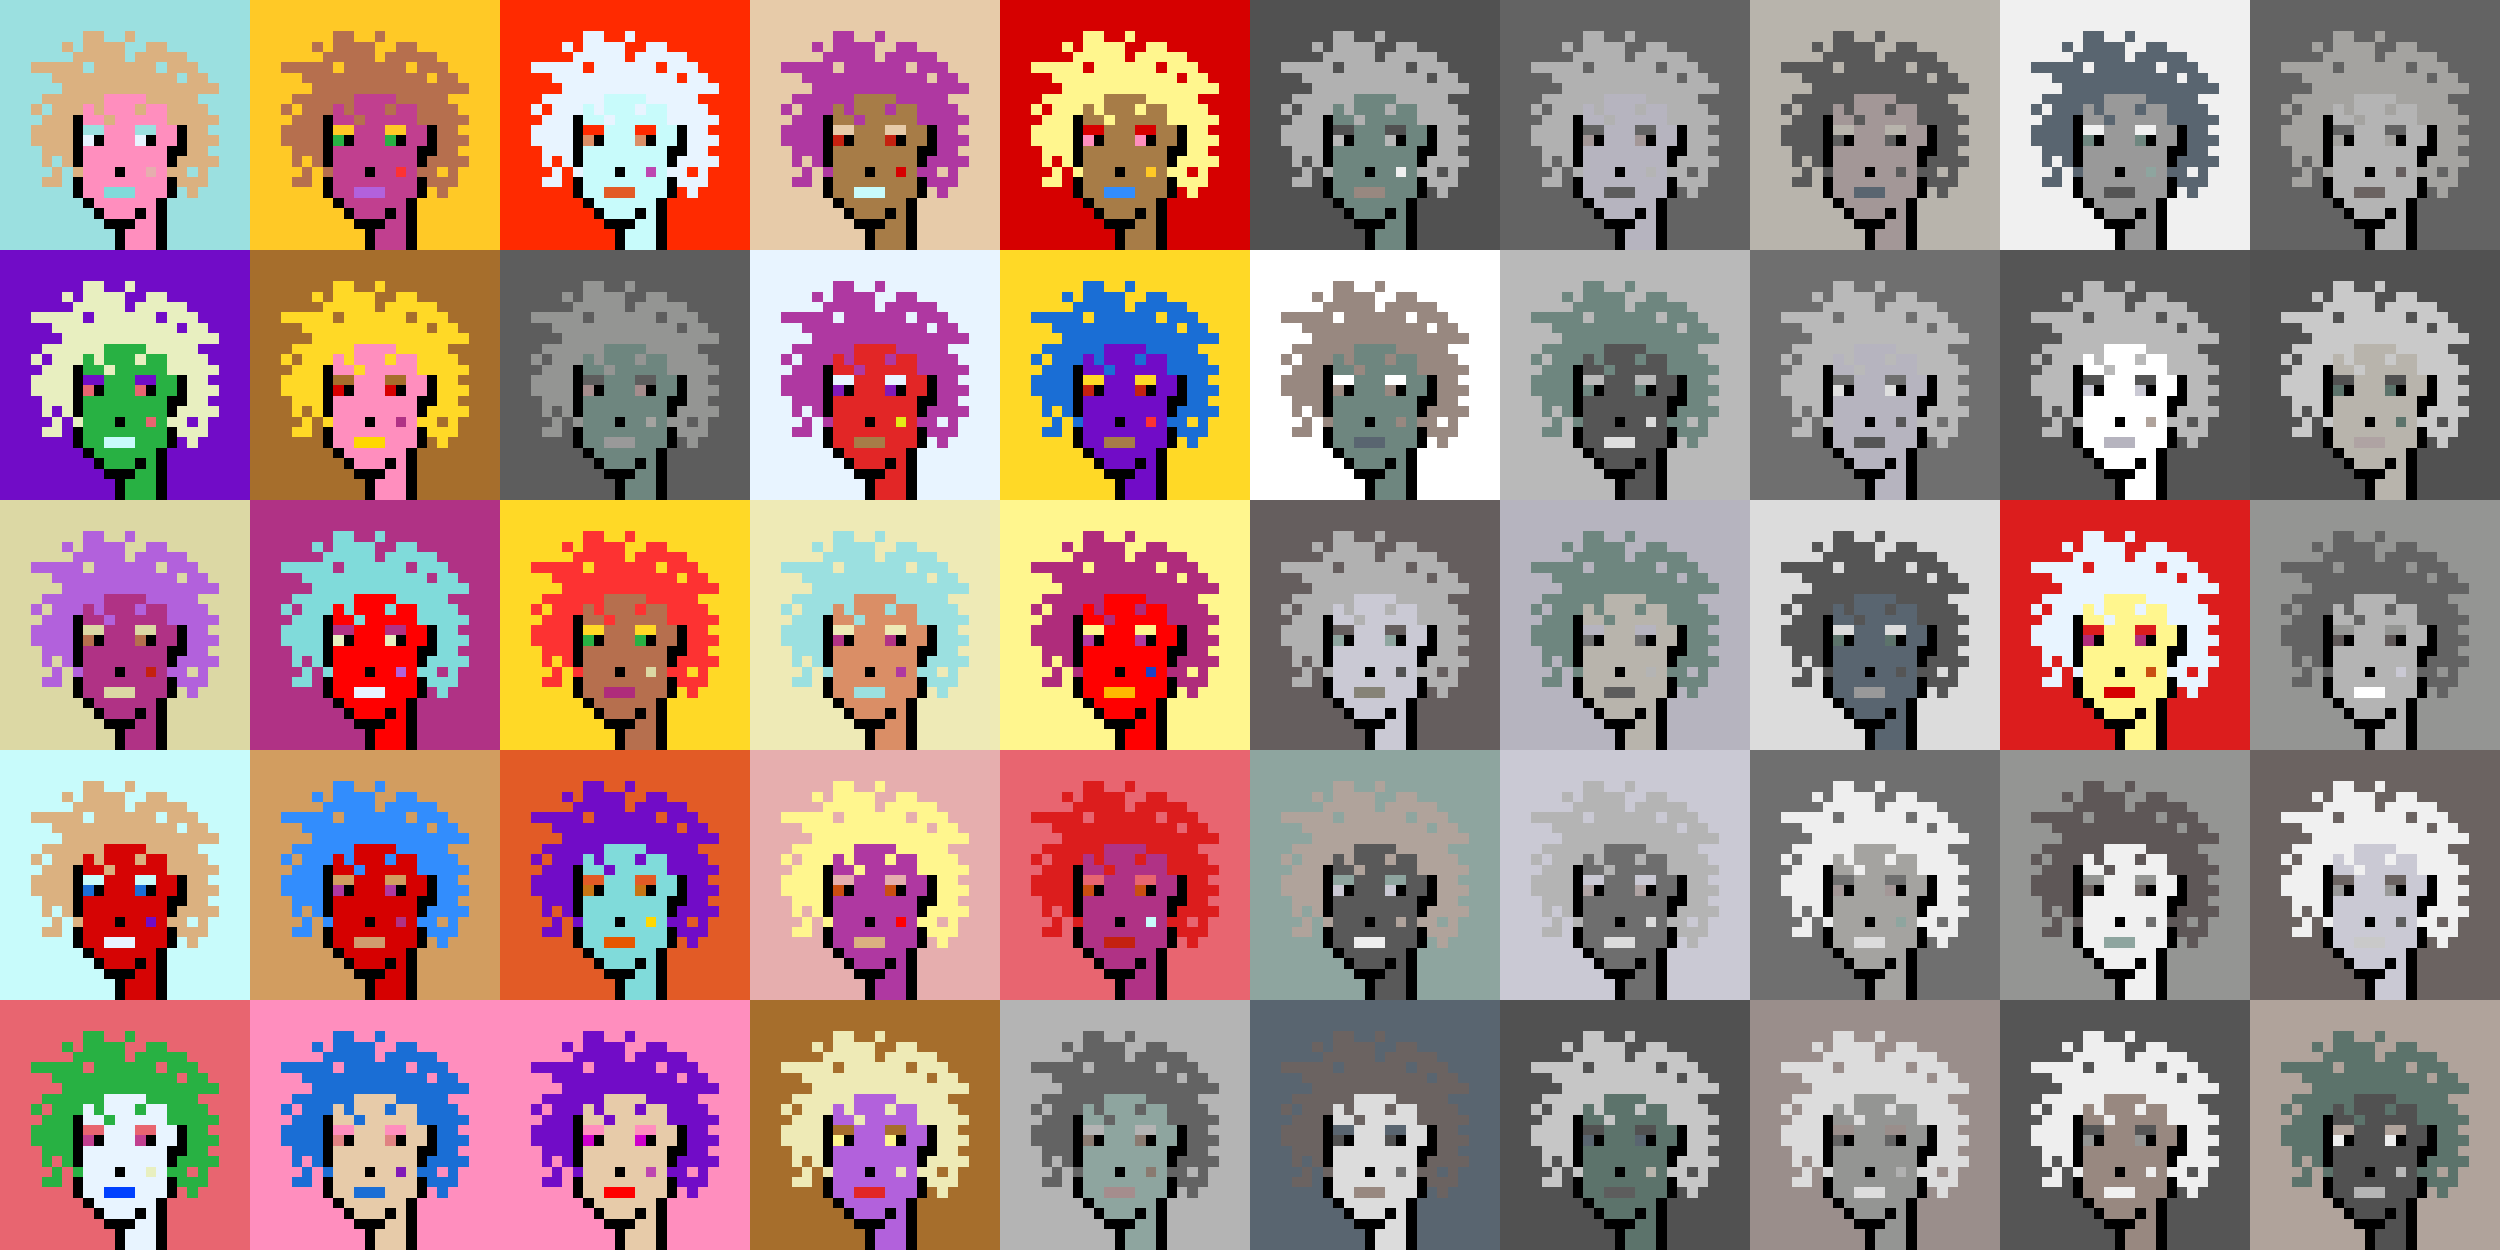 <svg shape-rendering="crispEdges" viewBox="0 0 240 120" xmlns="http://www.w3.org/2000/svg"><rect x="0" y="0" width="240" height="120" fill="#333333" stroke="none"/><style>rect{width:1px;height:1px}rect.bg{width:24px;height:24px}.c1{fill:#e7cba9}.c2{fill:#da8e66}.c3{fill:#ffd800}.c4{fill:#d60404}.c5{fill:#e86570}.c6{fill:#c77514}.c7{fill:#dc1d1d}.c8{fill:#ffc926}.c9{fill:#1a6ed5}.c10{fill:#d09c6e}.c11{fill:#fff68e}.c12{fill:#d29d60}.c13{fill:#80dbda}.c14{fill:#bd47b0}.c15{fill:#b261dc}.c16{fill:#0040ff}.c17{fill:#1a43c8}.c18{fill:#ff8ebe}.c19{fill:#c28946}.c20{fill:#a77c47}.c21{fill:#ffba00}.c22{fill:#ad2160}.c23{fill:#e25b26}.c24{fill:#c42110}.c25{fill:#b03285}.c26{fill:#ca4e11}.c27{fill:#c13f8f}.c28{fill:#e8efc0}.c29{fill:#b66f4e}.c30{fill:#9be0e0}.c31{fill:#e22626}.c32{fill:#2858b1}.c33{fill:#e8f4ff}.c34{fill:#28b143}.c35{fill:#8119b7}.c36{fill:#a66e2c}.c37{fill:#e4eb17}.c38{fill:#ff0000}.c39{fill:#328dfd}.c40{fill:#e08282}.c41{fill:#dcd8a4}.c42{fill:#d60000}.c43{fill:#cd00cb}.c44{fill:#710cc7}.c45{fill:#dbb180}.c46{fill:#ffd926}.c47{fill:#e6aeae}.c48{fill:#eeeab6}.c49{fill:#e65700}.c50{fill:#c8fbfb}.c51{fill:#af2c7b}.c52{fill:#af38a1}.c53{fill:#ff2a00}.c54{fill:#fd3232}.c55{fill:#a39797}.c56{fill:#ffffff}.c57{fill:#6f6f6f}.c58{fill:#afa3a3}.c59{fill:#655e5e}.c60{fill:#897a70}.c61{fill:#a58d8d}.c62{fill:#f0f0f0}.c63{fill:#949593}.c64{fill:#5c736b}.c65{fill:#596570}.c66{fill:#8d8d8d}.c67{fill:#8ea59f}.c68{fill:#5e5757}.c69{fill:#555555}.c70{fill:#595959}.c71{fill:#5d5d5d}.c72{fill:#b8b4ac}.c73{fill:#b1b1b1}.c74{fill:#b0a39b}.c75{fill:#d7d7d7}.c76{fill:#515151}.c77{fill:#b9b9b9}.c78{fill:#9a8e8b}.c79{fill:#636363}.c80{fill:#c6c6c6}.c81{fill:#dddddd}.c82{fill:#6b6361}.c83{fill:#b4b4b4}.c84{fill:#cac9d4}.c85{fill:#dcdcdc}.c86{fill:#6e867f}.c87{fill:#999999}.c88{fill:#dfdfdf}.c89{fill:#c9c9c9}.c90{fill:#988880}.c91{fill:#b6b4bf}.c92{fill:#868377}.c93{fill:#a4a3a0}.c94{fill:#eeeeee}.c95{fill:#6e6e6e}.c96{fill:#6e984d}.c97{fill:#fff68e}.c98{fill:#000000}.c99{fill:#711010}.c100{fill:#dbb180}.c101{fill:#917656}.c102{fill:#5c8539}.c103{fill:#638596}.c104{fill:#7b7b7b}.c105{fill:#d0d0d0}.c106{fill:#aeaeae}.c107{fill:#5e5e5e}.c108{fill:#727272}.c109{fill:#747474}.c110{fill:#373737}</style><defs><g id="h"><rect x="12" y="3"/><rect x="9" y="3"/><rect x="8" y="3"/><rect x="15" y="4"/><rect x="14" y="4"/><rect x="11" y="4"/><rect x="10" y="4"/><rect x="9" y="4"/><rect x="8" y="4"/><rect x="6" y="4"/><rect x="17" y="5"/><rect x="16" y="5"/><rect x="15" y="5"/><rect x="14" y="5"/><rect x="13" y="5"/><rect x="11" y="5"/><rect x="10" y="5"/><rect x="9" y="5"/><rect x="8" y="5"/><rect x="7" y="5"/><rect x="18" y="6"/><rect x="17" y="6"/><rect x="16" y="6"/><rect x="14" y="6"/><rect x="13" y="6"/><rect x="12" y="6"/><rect x="11" y="6"/><rect x="10" y="6"/><rect x="9" y="6"/><rect x="7" y="6"/><rect x="6" y="6"/><rect x="5" y="6"/><rect x="4" y="6"/><rect x="3" y="6"/><rect x="19" y="7"/><rect x="18" y="7"/><rect x="16" y="7"/><rect x="15" y="7"/><rect x="14" y="7"/><rect x="13" y="7"/><rect x="12" y="7"/><rect x="11" y="7"/><rect x="10" y="7"/><rect x="9" y="7"/><rect x="8" y="7"/><rect x="7" y="7"/><rect x="6" y="7"/><rect x="5" y="7"/><rect x="20" y="8"/><rect x="19" y="8"/><rect x="18" y="8"/><rect x="17" y="8"/><rect x="16" y="8"/><rect x="15" y="8"/><rect x="14" y="8"/><rect x="13" y="8"/><rect x="12" y="8"/><rect x="11" y="8"/><rect x="10" y="8"/><rect x="9" y="8"/><rect x="8" y="8"/><rect x="7" y="8"/><rect x="6" y="8"/><rect x="18" y="9"/><rect x="17" y="9"/><rect x="16" y="9"/><rect x="15" y="9"/><rect x="14" y="9"/><rect x="9" y="9"/><rect x="8" y="9"/><rect x="7" y="9"/><rect x="6" y="9"/><rect x="5" y="9"/><rect x="4" y="9"/><rect x="19" y="10"/><rect x="18" y="10"/><rect x="17" y="10"/><rect x="16" y="10"/><rect x="13" y="10"/><rect x="9" y="10"/><rect x="7" y="10"/><rect x="6" y="10"/><rect x="5" y="10"/><rect x="3" y="10"/><rect x="20" y="11"/><rect x="19" y="11"/><rect x="18" y="11"/><rect x="17" y="11"/><rect x="16" y="11"/><rect x="10" y="11"/><rect x="6" y="11"/><rect x="5" y="11"/><rect x="4" y="11"/><rect x="19" y="12"/><rect x="18" y="12"/><rect x="6" y="12"/><rect x="5" y="12"/><rect x="4" y="12"/><rect x="3" y="12"/><rect x="20" y="13"/><rect x="19" y="13"/><rect x="18" y="13"/><rect x="6" y="13"/><rect x="5" y="13"/><rect x="4" y="13"/><rect x="3" y="13"/><rect x="19" y="14"/><rect x="18" y="14"/><rect x="6" y="14"/><rect x="5" y="14"/><rect x="4" y="14"/><rect x="20" y="15"/><rect x="19" y="15"/><rect x="18" y="15"/><rect x="17" y="15"/><rect x="6" y="15"/><rect x="4" y="15"/><rect x="19" y="16"/><rect x="17" y="16"/><rect x="16" y="16"/><rect x="7" y="16"/><rect x="5" y="16"/><rect x="19" y="17"/><rect x="18" y="17"/><rect x="17" y="17"/><rect x="5" y="17"/><rect x="4" y="17"/><rect x="18" y="18"/></g><g id="s"><rect x="13" y="9"/> <rect x="12" y="9"/> <rect x="11" y="9"/> <rect x="10" y="9"/> <rect x="15" y="10"/> <rect x="14" y="10"/> <rect x="12" y="10"/> <rect x="11" y="10"/> <rect x="10" y="10"/> <rect x="8" y="10"/> <rect x="15" y="11"/> <rect x="14" y="11"/> <rect x="13" y="11"/> <rect x="12" y="11"/> <rect x="11" y="11"/> <rect x="9" y="11"/> <rect x="8" y="11"/> <rect x="16" y="12"/> <rect x="15" y="12"/> <rect x="12" y="12"/> <rect x="11" y="12"/> <rect x="10" y="12"/> <rect x="16" y="13"/> <rect x="15" y="13"/> <rect x="12" y="13"/> <rect x="11" y="13"/> <rect x="10" y="13"/> <rect x="15" y="14"/> <rect x="14" y="14"/> <rect x="13" y="14"/> <rect x="12" y="14"/> <rect x="11" y="14"/> <rect x="10" y="14"/> <rect x="9" y="14"/> <rect x="8" y="14"/> <rect x="15" y="15"/> <rect x="14" y="15"/> <rect x="13" y="15"/> <rect x="12" y="15"/> <rect x="11" y="15"/> <rect x="10" y="15"/> <rect x="9" y="15"/> <rect x="8" y="15"/> <rect x="15" y="16"/> <rect x="13" y="16"/> <rect x="12" y="16"/> <rect x="10" y="16"/> <rect x="9" y="16"/> <rect x="8" y="16"/> <rect x="15" y="17"/> <rect x="14" y="17"/> <rect x="13" y="17"/> <rect x="12" y="17"/> <rect x="11" y="17"/> <rect x="10" y="17"/> <rect x="9" y="17"/> <rect x="8" y="17"/> <rect x="15" y="18"/> <rect x="14" y="18"/> <rect x="13" y="18"/> <rect x="9" y="18"/> <rect x="8" y="18"/> <rect x="14" y="19"/> <rect x="13" y="19"/> <rect x="12" y="19"/> <rect x="11" y="19"/> <rect x="10" y="19"/> <rect x="9" y="19"/> <rect x="14" y="20"/> <rect x="12" y="20"/> <rect x="11" y="20"/> <rect x="10" y="20"/> <rect x="14" y="21"/> <rect x="13" y="21"/> <rect x="14" y="22"/> <rect x="13" y="22"/> <rect x="12" y="22"/> <rect x="14" y="23"/> <rect x="13" y="23"/> <rect x="12" y="23"/></g><g id="o"><rect x="7" y="11" /><rect x="17" y="12" /><rect x="7" y="12" /><rect x="17" y="13" /><rect x="14" y="13" /><rect x="9" y="13" /><rect x="7" y="13" /><rect x="17" y="14" /><rect x="16" y="14" /><rect x="7" y="14" /><rect x="16" y="15" /><rect x="7" y="15" /><rect x="11" y="16" /><rect x="16" y="17" /><rect x="7" y="17" /><rect x="16" y="18" /><rect x="7" y="18" /><rect x="15" y="19" /><rect x="8" y="19" /><rect x="15" y="20" /><rect x="13" y="20" /><rect x="9" y="20" /><rect x="15" y="21" /><rect x="12" y="21" /><rect x="11" y="21" /><rect x="10" y="21" /><rect x="15" y="22" /><rect x="11" y="22" /><rect x="15" y="23" /><rect x="11" y="23" /></g><g id="de"><rect x="14" y="12" /><rect x="13" y="12" /><rect x="9" y="12" /><rect x="8" y="12" /></g><g id="le"><rect x="13" y="13" /><rect x="8" y="13" /></g><g id="l"><rect x="12" y="18" /><rect x="11" y="18" /><rect x="10" y="18" /></g><g id="m"><rect x="14" y="16" /></g></defs><g transform="translate(0, 0)"><rect class="bg c30"></rect><use href="#h" class="c45" /><use href="#s" class="c18" /><use href="#de" class="c30" /><use href="#le" class="c33" /><use href="#m" class="c47" /><use href="#l" class="c13" /><use href="#o" fill="black" /></g><g transform="translate(24, 0)"><rect class="bg c8"></rect><use href="#h" class="c29" /><use href="#s" class="c27" /><use href="#de" class="c8" /><use href="#le" class="c34" /><use href="#m" class="c54" /><use href="#l" class="c15" /><use href="#o" fill="black" /></g><g transform="translate(48, 0)"><rect class="bg c53"></rect><use href="#h" class="c33" /><use href="#s" class="c50" /><use href="#de" class="c53" /><use href="#le" class="c2" /><use href="#m" class="c14" /><use href="#l" class="c23" /><use href="#o" fill="black" /></g><g transform="translate(72, 0)"><rect class="bg c1"></rect><use href="#h" class="c52" /><use href="#s" class="c20" /><use href="#de" class="c1" /><use href="#le" class="c24" /><use href="#m" class="c42" /><use href="#l" class="c50" /><use href="#o" fill="black" /></g><g transform="translate(96, 0)"><rect class="bg c42"></rect><use href="#h" class="c11" /><use href="#s" class="c20" /><use href="#de" class="c42" /><use href="#le" class="c18" /><use href="#m" class="c8" /><use href="#l" class="c39" /><use href="#o" fill="black" /></g><g transform="translate(120, 0)"><rect class="bg c76"></rect><use href="#h" class="c73" /><use href="#s" class="c86" /><use href="#de" class="c76" /><use href="#le" class="c77" /><use href="#m" class="c62" /><use href="#l" class="c90" /><use href="#o" fill="black" /></g><g transform="translate(144, 0)"><rect class="bg c79"></rect><use href="#h" class="c73" /><use href="#s" class="c91" /><use href="#de" class="c79" /><use href="#le" class="c55" /><use href="#m" class="c83" /><use href="#l" class="c71" /><use href="#o" fill="black" /></g><g transform="translate(168, 0)"><rect class="bg c72"></rect><use href="#h" class="c70" /><use href="#s" class="c55" /><use href="#de" class="c72" /><use href="#le" class="c71" /><use href="#m" class="c70" /><use href="#l" class="c65" /><use href="#o" fill="black" /></g><g transform="translate(192, 0)"><rect class="bg c62"></rect><use href="#h" class="c65" /><use href="#s" class="c87" /><use href="#de" class="c62" /><use href="#le" class="c86" /><use href="#m" class="c67" /><use href="#l" class="c69" /><use href="#o" fill="black" /></g><g transform="translate(216, 0)"><rect class="bg c79"></rect><use href="#h" class="c93" /><use href="#s" class="c83" /><use href="#de" class="c79" /><use href="#le" class="c93" /><use href="#m" class="c59" /><use href="#l" class="c82" /><use href="#o" fill="black" /></g><g transform="translate(0, 24)"><rect class="bg c44"></rect><use href="#h" class="c28" /><use href="#s" class="c34" /><use href="#de" class="c44" /><use href="#le" class="c5" /><use href="#m" class="c5" /><use href="#l" class="c50" /><use href="#o" fill="black" /></g><g transform="translate(24, 24)"><rect class="bg c36"></rect><use href="#h" class="c46" /><use href="#s" class="c18" /><use href="#de" class="c36" /><use href="#le" class="c42" /><use href="#m" class="c25" /><use href="#l" class="c3" /><use href="#o" fill="black" /></g><g transform="translate(48, 24)"><rect class="bg c71"></rect><use href="#h" class="c63" /><use href="#s" class="c86" /><use href="#de" class="c71" /><use href="#le" class="c61" /><use href="#m" class="c93" /><use href="#l" class="c87" /><use href="#o" fill="black" /></g><g transform="translate(72, 24)"><rect class="bg c33"></rect><use href="#h" class="c52" /><use href="#s" class="c31" /><use href="#de" class="c33" /><use href="#le" class="c35" /><use href="#m" class="c37" /><use href="#l" class="c20" /><use href="#o" fill="black" /></g><g transform="translate(96, 24)"><rect class="bg c46"></rect><use href="#h" class="c9" /><use href="#s" class="c44" /><use href="#de" class="c46" /><use href="#le" class="c24" /><use href="#m" class="c54" /><use href="#l" class="c20" /><use href="#o" fill="black" /></g><g transform="translate(120, 24)"><rect class="bg c56"></rect><use href="#h" class="c90" /><use href="#s" class="c86" /><use href="#de" class="c56" /><use href="#le" class="c90" /><use href="#m" class="c90" /><use href="#l" class="c65" /><use href="#o" fill="black" /></g><g transform="translate(144, 24)"><rect class="bg c77"></rect><use href="#h" class="c86" /><use href="#s" class="c69" /><use href="#de" class="c77" /><use href="#le" class="c86" /><use href="#m" class="c85" /><use href="#l" class="c88" /><use href="#o" fill="black" /></g><g transform="translate(168, 24)"><rect class="bg c57"></rect><use href="#h" class="c77" /><use href="#s" class="c91" /><use href="#de" class="c57" /><use href="#le" class="c88" /><use href="#m" class="c69" /><use href="#l" class="c69" /><use href="#o" fill="black" /></g><g transform="translate(192, 24)"><rect class="bg c69"></rect><use href="#h" class="c77" /><use href="#s" class="c56" /><use href="#de" class="c69" /><use href="#le" class="c84" /><use href="#m" class="c74" /><use href="#l" class="c91" /><use href="#o" fill="black" /></g><g transform="translate(216, 24)"><rect class="bg c76"></rect><use href="#h" class="c89" /><use href="#s" class="c72" /><use href="#de" class="c76" /><use href="#le" class="c64" /><use href="#m" class="c64" /><use href="#l" class="c58" /><use href="#o" fill="black" /></g><g transform="translate(0, 48)"><rect class="bg c41"></rect><use href="#h" class="c15" /><use href="#s" class="c25" /><use href="#de" class="c41" /><use href="#le" class="c29" /><use href="#m" class="c24" /><use href="#l" class="c41" /><use href="#o" fill="black" /></g><g transform="translate(24, 48)"><rect class="bg c25"></rect><use href="#h" class="c13" /><use href="#s" class="c38" /><use href="#de" class="c25" /><use href="#le" class="c28" /><use href="#m" class="c15" /><use href="#l" class="c33" /><use href="#o" fill="black" /></g><g transform="translate(48, 48)"><rect class="bg c46"></rect><use href="#h" class="c54" /><use href="#s" class="c29" /><use href="#de" class="c46" /><use href="#le" class="c34" /><use href="#m" class="c41" /><use href="#l" class="c51" /><use href="#o" fill="black" /></g><g transform="translate(72, 48)"><rect class="bg c48"></rect><use href="#h" class="c30" /><use href="#s" class="c2" /><use href="#de" class="c48" /><use href="#le" class="c25" /><use href="#m" class="c52" /><use href="#l" class="c30" /><use href="#o" fill="black" /></g><g transform="translate(96, 48)"><rect class="bg c11"></rect><use href="#h" class="c51" /><use href="#s" class="c38" /><use href="#de" class="c11" /><use href="#le" class="c52" /><use href="#m" class="c17" /><use href="#l" class="c21" /><use href="#o" fill="black" /></g><g transform="translate(120, 48)"><rect class="bg c59"></rect><use href="#h" class="c73" /><use href="#s" class="c84" /><use href="#de" class="c59" /><use href="#le" class="c67" /><use href="#m" class="c76" /><use href="#l" class="c92" /><use href="#o" fill="black" /></g><g transform="translate(144, 48)"><rect class="bg c91"></rect><use href="#h" class="c86" /><use href="#s" class="c72" /><use href="#de" class="c91" /><use href="#le" class="c57" /><use href="#m" class="c83" /><use href="#l" class="c71" /><use href="#o" fill="black" /></g><g transform="translate(168, 48)"><rect class="bg c85"></rect><use href="#h" class="c69" /><use href="#s" class="c65" /><use href="#de" class="c85" /><use href="#le" class="c64" /><use href="#m" class="c69" /><use href="#l" class="c87" /><use href="#o" fill="black" /></g><g transform="translate(192, 48)"><rect class="bg c7"></rect><use href="#h" class="c33" /><use href="#s" class="c11" /><use href="#de" class="c7" /><use href="#le" class="c51" /><use href="#m" class="c26" /><use href="#l" class="c42" /><use href="#o" fill="black" /></g><g transform="translate(216, 48)"><rect class="bg c63"></rect><use href="#h" class="c79" /><use href="#s" class="c83" /><use href="#de" class="c63" /><use href="#le" class="c68" /><use href="#m" class="c84" /><use href="#l" class="c56" /><use href="#o" fill="black" /></g><g transform="translate(0, 72)"><rect class="bg c50"></rect><use href="#h" class="c45" /><use href="#s" class="c4" /><use href="#de" class="c50" /><use href="#le" class="c9" /><use href="#m" class="c44" /><use href="#l" class="c33" /><use href="#o" fill="black" /></g><g transform="translate(24, 72)"><rect class="bg c12"></rect><use href="#h" class="c39" /><use href="#s" class="c42" /><use href="#de" class="c12" /><use href="#le" class="c52" /><use href="#m" class="c25" /><use href="#l" class="c10" /><use href="#o" fill="black" /></g><g transform="translate(48, 72)"><rect class="bg c23"></rect><use href="#h" class="c44" /><use href="#s" class="c13" /><use href="#de" class="c23" /><use href="#le" class="c6" /><use href="#m" class="c3" /><use href="#l" class="c49" /><use href="#o" fill="black" /></g><g transform="translate(72, 72)"><rect class="bg c47"></rect><use href="#h" class="c11" /><use href="#s" class="c52" /><use href="#de" class="c47" /><use href="#le" class="c26" /><use href="#m" class="c38" /><use href="#l" class="c45" /><use href="#o" fill="black" /></g><g transform="translate(96, 72)"><rect class="bg c5"></rect><use href="#h" class="c7" /><use href="#s" class="c25" /><use href="#de" class="c5" /><use href="#le" class="c26" /><use href="#m" class="c50" /><use href="#l" class="c24" /><use href="#o" fill="black" /></g><g transform="translate(120, 72)"><rect class="bg c67"></rect><use href="#h" class="c74" /><use href="#s" class="c70" /><use href="#de" class="c67" /><use href="#le" class="c84" /><use href="#m" class="c74" /><use href="#l" class="c94" /><use href="#o" fill="black" /></g><g transform="translate(144, 72)"><rect class="bg c84"></rect><use href="#h" class="c83" /><use href="#s" class="c95" /><use href="#de" class="c84" /><use href="#le" class="c58" /><use href="#m" class="c81" /><use href="#l" class="c85" /><use href="#o" fill="black" /></g><g transform="translate(168, 72)"><rect class="bg c57"></rect><use href="#h" class="c94" /><use href="#s" class="c93" /><use href="#de" class="c57" /><use href="#le" class="c55" /><use href="#m" class="c67" /><use href="#l" class="c85" /><use href="#o" fill="black" /></g><g transform="translate(192, 72)"><rect class="bg c63"></rect><use href="#h" class="c68" /><use href="#s" class="c62" /><use href="#de" class="c63" /><use href="#le" class="c82" /><use href="#m" class="c57" /><use href="#l" class="c67" /><use href="#o" fill="black" /></g><g transform="translate(216, 72)"><rect class="bg c82"></rect><use href="#h" class="c62" /><use href="#s" class="c84" /><use href="#de" class="c82" /><use href="#le" class="c87" /><use href="#m" class="c71" /><use href="#l" class="c89" /><use href="#o" fill="black" /></g><g transform="translate(0, 96)"><rect class="bg c5"></rect><use href="#h" class="c34" /><use href="#s" class="c33" /><use href="#de" class="c5" /><use href="#le" class="c27" /><use href="#m" class="c28" /><use href="#l" class="c16" /><use href="#o" fill="black" /></g><g transform="translate(24, 96)"><rect class="bg c18"></rect><use href="#h" class="c9" /><use href="#s" class="c1" /><use href="#de" class="c18" /><use href="#le" class="c40" /><use href="#m" class="c35" /><use href="#l" class="c9" /><use href="#o" fill="black" /></g><g transform="translate(48, 96)"><rect class="bg c18"></rect><use href="#h" class="c44" /><use href="#s" class="c1" /><use href="#de" class="c18" /><use href="#le" class="c43" /><use href="#m" class="c14" /><use href="#l" class="c38" /><use href="#o" fill="black" /></g><g transform="translate(72, 96)"><rect class="bg c36"></rect><use href="#h" class="c48" /><use href="#s" class="c15" /><use href="#de" class="c36" /><use href="#le" class="c11" /><use href="#m" class="c48" /><use href="#l" class="c31" /><use href="#o" fill="black" /></g><g transform="translate(96, 96)"><rect class="bg c83"></rect><use href="#h" class="c79" /><use href="#s" class="c67" /><use href="#de" class="c83" /><use href="#le" class="c60" /><use href="#m" class="c60" /><use href="#l" class="c61" /><use href="#o" fill="black" /></g><g transform="translate(120, 96)"><rect class="bg c65"></rect><use href="#h" class="c82" /><use href="#s" class="c85" /><use href="#de" class="c65" /><use href="#le" class="c76" /><use href="#m" class="c95" /><use href="#l" class="c90" /><use href="#o" fill="black" /></g><g transform="translate(144, 96)"><rect class="bg c76"></rect><use href="#h" class="c80" /><use href="#s" class="c64" /><use href="#de" class="c76" /><use href="#le" class="c65" /><use href="#m" class="c72" /><use href="#l" class="c71" /><use href="#o" fill="black" /></g><g transform="translate(168, 96)"><rect class="bg c78"></rect><use href="#h" class="c85" /><use href="#s" class="c63" /><use href="#de" class="c78" /><use href="#le" class="c79" /><use href="#m" class="c73" /><use href="#l" class="c81" /><use href="#o" fill="black" /></g><g transform="translate(192, 96)"><rect class="bg c69"></rect><use href="#h" class="c94" /><use href="#s" class="c90" /><use href="#de" class="c69" /><use href="#le" class="c63" /><use href="#m" class="c94" /><use href="#l" class="c62" /><use href="#o" fill="black" /></g><g transform="translate(216, 96)"><rect class="bg c74"></rect><use href="#h" class="c64" /><use href="#s" class="c76" /><use href="#de" class="c74" /><use href="#le" class="c94" /><use href="#m" class="c77" /><use href="#l" class="c83" /><use href="#o" fill="black" /></g></svg>